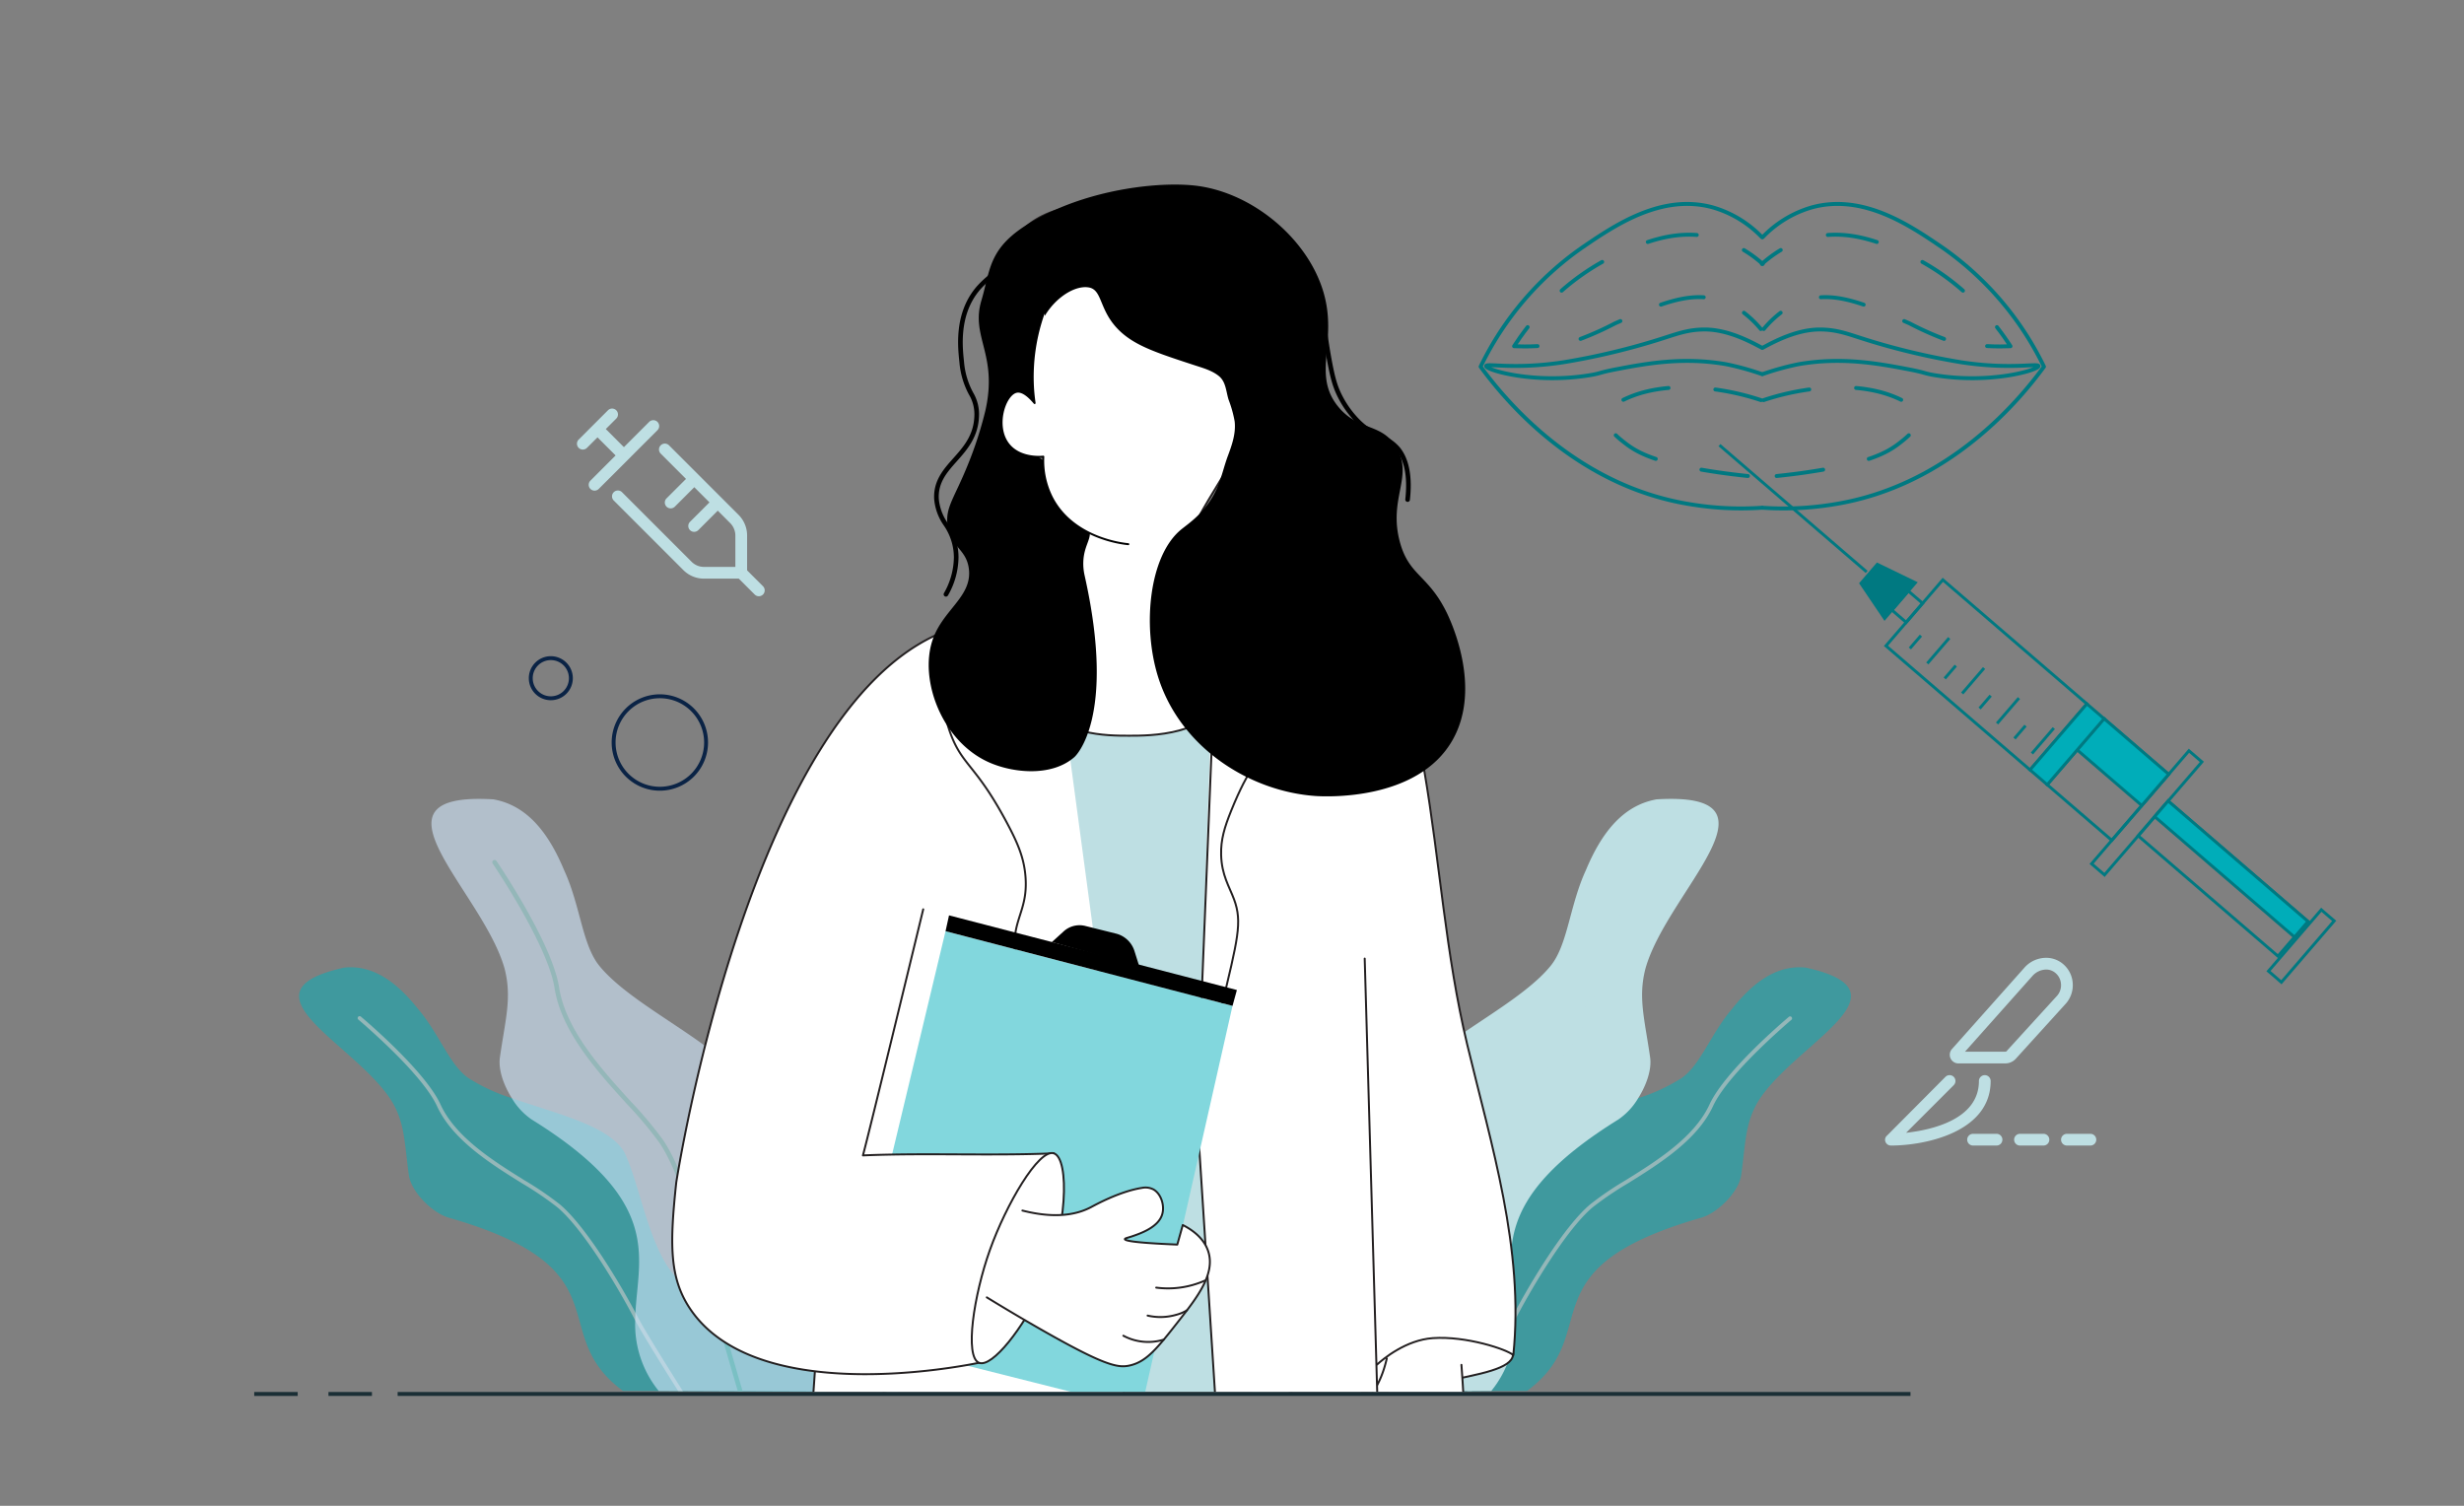 <svg xmlns="http://www.w3.org/2000/svg" xmlns:xlink="http://www.w3.org/1999/xlink" width="630" height="385" viewBox="0 0 630 385">
  <rect x="0" y="0" width="630" height="385" fill="#808080" stroke="none"/>
  <defs>
    <clipPath id="clip-path">
      <rect id="Rectangle_7254" data-name="Rectangle 7254" width="630" height="385" transform="translate(21937 15232)" fill="#fff" stroke="#707070" stroke-width="1"/>
    </clipPath>
    <clipPath id="clip-path-2">
      <rect id="Rectangle_7274" data-name="Rectangle 7274" width="532.342" height="450.328" fill="none"/>
    </clipPath>
    <clipPath id="clip-path-4">
      <rect id="Rectangle_7256" data-name="Rectangle 7256" width="134.644" height="108.551" transform="translate(11.47 204.647)" fill="none"/>
    </clipPath>
    <clipPath id="clip-path-5">
      <rect id="Rectangle_7257" data-name="Rectangle 7257" width="119.277" height="151.611" transform="translate(45.317 161.587)" fill="none"/>
    </clipPath>
    <clipPath id="clip-path-6">
      <rect id="Rectangle_7258" data-name="Rectangle 7258" width="134.643" height="108.551" transform="translate(273.609 204.647)" fill="none"/>
    </clipPath>
    <clipPath id="clip-path-7">
      <rect id="Rectangle_7260" data-name="Rectangle 7260" width="234.548" height="313.198" transform="translate(94.466 0.001)" fill="none"/>
    </clipPath>
  </defs>
  <g id="lekarz_medycyny_estetycznej" transform="translate(-21937 -15232)" clip-path="url(#clip-path)">
    <g id="Group_21056" data-name="Group 21056" transform="translate(22002 15274.672)">
      <g id="Group_21055" data-name="Group 21055" clip-path="url(#clip-path-2)">
        <g id="Group_21050" data-name="Group 21050">
          <g id="Group_21049" data-name="Group 21049" clip-path="url(#clip-path-2)">
            <g id="Group_21042" data-name="Group 21042" opacity="0.61">
              <g id="Group_21041" data-name="Group 21041">
                <g id="Group_21040" data-name="Group 21040" clip-path="url(#clip-path-4)">
                  <path id="Path_22803" data-name="Path 22803" d="M146.114,313.2l-21.221-.1-1.225-.012-14.06-.059-1.189-.012-14.132-.06c-20.2-14.9,1.273-31.165-44.582-44.3-4.009-1.142-9.623-6.495-10.194-11.027-1.107-8.124-.976-13.025-4.247-18.591-9.076-14.8-40.562-28.085-12.216-34.318,7.648-.773,13.715,4.14,18.794,10.528,5.448,6.363,8.065,14.309,12.871,17.688a46.866,46.866,0,0,0,11.157,5.174c11.348,3.985,25.17,7.053,28.881,14.06,3.6,7.791,5.555,20.352,10.741,28.631,3.379,5.4,6.9,6.78,11.527,8.315.416.13.844.273,1.3.416.964.321,1.987.666,3.057,1.058,9.183,2.891,22.625,13.371,24.682,22.363a.419.419,0,0,1,.036.167.166.166,0,0,1,.024.071" fill="#15a9b0"/>
                  <path id="Path_22804" data-name="Path 22804" d="M109.608,313.032l-1.189-.012c-.012-.012-.024-.024-.024-.036s-.012-.012-.012-.023c-3.842-6.091-9.052-14.465-10.967-18.021-.1-.179-.191-.333-.262-.488-3-5.829-12.383-22.291-19.615-28.417a83.74,83.74,0,0,0-9.052-6.15c-7.91-4.925-17.759-11.062-21.744-19.722-1.951-4.246-6.923-9.742-11.443-14.191s-8.553-7.85-8.636-7.922a.5.5,0,1,1,.642-.761c.666.559,16.344,13.763,20.341,22.458,3.854,8.386,13.56,14.44,21.363,19.305a81.8,81.8,0,0,1,9.159,6.233c6.959,5.888,15.8,21.055,19.306,27.656.2.381.393.738.559,1.059,1.332,2.605,5.21,8.909,8.779,14.6.951,1.535,1.891,3.022,2.747,4.366a.042.042,0,0,0,.012.023.166.166,0,0,0,.036.048" fill="#a0dadc"/>
                </g>
              </g>
            </g>
            <g id="Group_21045" data-name="Group 21045" opacity="0.61">
              <g id="Group_21044" data-name="Group 21044">
                <g id="Group_21043" data-name="Group 21043" clip-path="url(#clip-path-5)">
                  <path id="Path_22805" data-name="Path 22805" d="M164.551,313.2l-14.012-.059-4.449-.012-21.209-.083h-1.225l-14.084-.06h-1.177l-4.973-.024a26.977,26.977,0,0,1-6.007-18.021c0-.666.024-1.332.06-2,.749-14.559,7.006-28.584-26.55-49.388a17.333,17.333,0,0,1-5.055-5.436c-2.106-3.331-3.521-7.351-3.045-10.5,1.379-9.658,3.116-15.225,1.177-22.66-5.59-19.888-37.326-45.3-2.855-43.25,9.017,1.594,14.37,9.195,18.1,18.14,4.175,9.064,4.591,19.008,9,24.432,9.671,11.907,36.839,22.292,39.587,35.019,1.594,10.075-.25,25.087,3,36.256,2.736,9.409,7.946,11.194,15.012,16.356,9.671,6.352,19.472,10.313,18.7,21.292" fill="#d2e6fa"/>
                  <path id="Path_22806" data-name="Path 22806" d="M124.893,313.1l-1.225-.012c0-.012-.012-.036-.012-.048a.213.213,0,0,1-.024-.083c-2.415-8.16-5.579-19.175-6.613-23.837-.06-.238-.108-.464-.143-.666-1.547-7.649-6.947-29.536-13.239-38.885a98.646,98.646,0,0,0-8.363-9.98c-7.458-8.208-16.748-18.438-18.485-29.631-.856-5.495-4.781-13.4-8.493-19.96-3.735-6.554-7.256-11.764-7.327-11.871a.606.606,0,0,1,.155-.821.593.593,0,0,1,.821.167c.582.844,14.25,21.042,16,32.295,1.689,10.86,10.849,20.935,18.2,29.036a98.655,98.655,0,0,1,8.469,10.1c6.4,9.527,11.859,31.6,13.418,39.312.071.381.178.821.285,1.321.94,3.973,3.045,11.443,5.02,18.247.523,1.8,1.035,3.545,1.522,5.174a.213.213,0,0,0,.024.083c0,.024.012.036.012.06" fill="#a0dadc"/>
                </g>
              </g>
            </g>
            <g id="Group_21048" data-name="Group 21048" opacity="0.61">
              <g id="Group_21047" data-name="Group 21047">
                <g id="Group_21046" data-name="Group 21046" clip-path="url(#clip-path-6)">
                  <path id="Path_22807" data-name="Path 22807" d="M273.609,313.2l21.221-.1,1.225-.012,14.06-.059,1.189-.012,14.132-.06c20.2-14.9-1.273-31.165,44.582-44.3,4.009-1.142,9.623-6.495,10.194-11.027,1.107-8.124.976-13.025,4.247-18.591,9.076-14.8,40.562-28.085,12.216-34.318-7.648-.773-13.715,4.14-18.794,10.528-5.448,6.363-8.065,14.309-12.871,17.688a46.866,46.866,0,0,1-11.157,5.174c-11.348,3.985-25.17,7.053-28.881,14.06-3.6,7.791-5.555,20.352-10.741,28.631-3.379,5.4-6.9,6.78-11.527,8.315-.416.13-.844.273-1.3.416-.964.321-1.987.666-3.057,1.058-9.183,2.891-22.625,13.371-24.682,22.363a.419.419,0,0,0-.036.167.167.167,0,0,0-.024.071" fill="#15a9b0"/>
                  <path id="Path_22808" data-name="Path 22808" d="M310.115,313.032l1.188-.012c.012-.012.024-.024.024-.036s.012-.012.012-.023c3.842-6.091,9.052-14.465,10.967-18.021.1-.179.191-.333.262-.488,3-5.829,12.383-22.291,19.616-28.417a83.619,83.619,0,0,1,9.051-6.15c7.91-4.925,17.759-11.062,21.744-19.722,1.951-4.246,6.923-9.742,11.443-14.191s8.553-7.85,8.637-7.922a.5.5,0,0,0-.642-.761c-.667.559-16.345,13.763-20.341,22.458-3.855,8.386-13.56,14.44-21.364,19.305a81.8,81.8,0,0,0-9.159,6.233c-6.959,5.888-15.8,21.055-19.306,27.656-.2.381-.393.738-.559,1.059-1.332,2.605-5.21,8.909-8.779,14.6-.951,1.535-1.891,3.022-2.747,4.366a.042.042,0,0,1-.012.023.186.186,0,0,1-.035.048" fill="#a0dadc"/>
                </g>
              </g>
            </g>
            <path id="Path_22809" data-name="Path 22809" d="M255.171,313.2l14.012-.059,4.449-.012,21.209-.083h1.225l14.084-.06h1.177l4.973-.024a26.977,26.977,0,0,0,6.007-18.021c0-.666-.024-1.332-.06-2-.749-14.559-7.006-28.584,26.55-49.388a17.332,17.332,0,0,0,5.055-5.436c2.106-3.331,3.521-7.351,3.045-10.5-1.379-9.658-3.116-15.225-1.177-22.66,5.59-19.888,37.326-45.3,2.855-43.25-9.017,1.594-14.37,9.195-18.105,18.14-4.175,9.064-4.591,19.008-9,24.432-9.671,11.907-36.839,22.292-39.587,35.019-1.594,10.075.25,25.087-3,36.256-2.736,9.409-7.946,11.194-15.012,16.356-9.671,6.352-19.472,10.313-18.7,21.292" fill="#bedfe3"/>
            <path id="Path_22810" data-name="Path 22810" d="M294.829,313.1l1.225-.012c0-.012.012-.036.012-.048a.213.213,0,0,0,.024-.083c2.415-8.16,5.579-19.175,6.614-23.837.059-.238.107-.464.142-.666,1.547-7.649,6.947-29.536,13.239-38.885a98.649,98.649,0,0,1,8.363-9.98c7.458-8.208,16.748-18.438,18.485-29.631.856-5.495,4.781-13.4,8.493-19.96,3.735-6.554,7.256-11.764,7.327-11.871a.606.606,0,0,0-.155-.821.593.593,0,0,0-.821.167c-.582.844-14.25,21.042-16,32.295-1.689,10.86-10.849,20.935-18.2,29.036a98.657,98.657,0,0,0-8.469,10.1c-6.4,9.527-11.859,31.6-13.418,39.312-.071.381-.178.821-.285,1.321-.94,3.973-3.045,11.443-5.02,18.247-.523,1.8-1.035,3.545-1.522,5.174a.213.213,0,0,1-.024.083c0,.024-.012.036-.012.06" fill="#bedfe3"/>
          </g>
        </g>
        <g id="Group_21052" data-name="Group 21052">
          <g id="Group_21051" data-name="Group 21051" clip-path="url(#clip-path-7)">
            <path id="Path_22811" data-name="Path 22811" d="M321.851,303.842c-.534,3.378-7.808,4.774-19.148,6.949-11.829,2.269-20.6,3.952-22.991.183-2.816-4.438,3.411-16.1,12.745-19.717,13.3-5.156,30.268,7.057,29.394,12.585" fill="#fff"/>
            <path id="Path_22812" data-name="Path 22812" d="M321.851,303.842c-.534,3.378-7.808,4.774-19.148,6.949-11.829,2.269-20.6,3.952-22.991.183-2.816-4.438,3.411-16.1,12.745-19.717C305.761,286.1,322.725,298.314,321.851,303.842Z" fill="none" stroke="#231f20" stroke-linecap="round" stroke-linejoin="round" stroke-width="0.5"/>
            <path id="Path_22813" data-name="Path 22813" d="M308.661,306.294c.2,2.7.467,6.567.689,11.216.8,16.64-.089,19.2-1.711,21.112-2.285,2.7-5.706,3.355-12.548,4.671-6.058,1.166-12.068,2.322-15.479-1.145-2.071-2.105-2.392-5.111-2.38-7.06l4.06.833c2.536-5.475,4.351-9.777,3.9-10.02-.166-.091-.531.435-1.335,1.2-1.25,1.186-3.9,3.7-6.535,3.278a4.671,4.671,0,0,1-3.809-3.935,3.564,3.564,0,0,1,.776-2.2c2.724-3.735,7.461-6.9,8.226-7.435,2.465-1.713,5.429-5.033,7.067-12.161" fill="#fff"/>
            <path id="Path_22814" data-name="Path 22814" d="M308.661,306.294c.2,2.7.467,6.567.689,11.216.8,16.64-.089,19.2-1.711,21.112-2.285,2.7-5.706,3.355-12.548,4.671-6.058,1.166-12.068,2.322-15.479-1.145-2.071-2.105-2.392-5.111-2.38-7.06l4.06.833c2.536-5.475,4.351-9.777,3.9-10.02-.166-.091-.531.435-1.335,1.2-1.25,1.186-3.9,3.7-6.535,3.278a4.671,4.671,0,0,1-3.809-3.935,3.564,3.564,0,0,1,.776-2.2c2.724-3.735,7.461-6.9,8.226-7.435,2.465-1.713,5.429-5.033,7.067-12.161" fill="none" stroke="#231f20" stroke-linecap="round" stroke-linejoin="round" stroke-width="0.5"/>
            <path id="Path_22815" data-name="Path 22815" d="M199.222,136.253c15.623-3.113,39.761,10.7,50.3-1.339,3.174-3.626,2.915-7.083,3.825-7.076,8.344.064,18,284.887,6.863,285.563-1.012.062-45.339,11.316-64.24,5.915-18.8-5.371-25.731-37.08-29.454-60.055-14.487-89.4-7.636-214.97,32.705-223.008" fill="#bedfe3"/>
            <path id="Path_22816" data-name="Path 22816" d="M199.222,136.253c15.623-3.113,39.761,10.7,50.3-1.339,3.174-3.626,2.915-7.083,3.825-7.076,8.344.064,18,284.887,6.863,285.563-1.012.062-45.339,11.316-64.24,5.915-18.8-5.371-25.731-37.08-29.454-60.055C152.03,269.858,158.881,144.291,199.222,136.253Z" fill="none" stroke="#231f20" stroke-miterlimit="10" stroke-width="1"/>
            <path id="Path_22817" data-name="Path 22817" d="M133.4,450.078l12.773-182.323,18.858-124.623,12.725-18.145,21.616,37.519,9.1,9.854,14.5,86.49-2.534,191.228" fill="#fff"/>
            <path id="Path_22818" data-name="Path 22818" d="M133.4,450.078l12.773-182.323,18.858-124.623,12.725-18.145,21.616,37.519,9.1,9.854,14.5,86.49-2.534,191.228" fill="none" stroke="#231f20" stroke-linecap="round" stroke-linejoin="round" stroke-width="0.5"/>
            <path id="Path_22819" data-name="Path 22819" d="M252.9,426.07l-11.858-184.3,5.929-95.248,12.339-32.6c4.389-4.965,10.828-10.615,17.429-9.191,15.443,3.334,19.928,35.028,22.429,49.679,4,23.428,5.44,46.868,10.972,69.982,6.1,25.487,14.613,52.438,11.786,79.416-1.588-1.463-12.058-4.944-20.59-4.347-6.835.479-12.643,5.261-14.406,6.9l-3-103.945,6.358,220.366" fill="#fff"/>
            <path id="Path_22820" data-name="Path 22820" d="M252.9,426.07l-11.858-184.3,5.929-95.248,12.339-32.6c4.389-4.965,10.828-10.615,17.429-9.191,15.443,3.334,19.928,35.028,22.429,49.679,4,23.428,5.44,46.868,10.972,69.982,6.1,25.487,14.613,52.438,11.786,79.416-1.588-1.463-12.058-4.944-20.59-4.347-6.835.479-12.643,5.261-14.406,6.9l-3-103.945,6.358,220.366" fill="none" stroke="#231f20" stroke-linecap="round" stroke-linejoin="round" stroke-width="0.5"/>
            <path id="Path_22821" data-name="Path 22821" d="M184.567,258.659a65.484,65.484,0,0,0-13.484,42.029" fill="#fff"/>
            <path id="Path_22822" data-name="Path 22822" d="M184.567,258.659a65.484,65.484,0,0,0-13.484,42.029" fill="none" stroke="#231f20" stroke-linecap="round" stroke-linejoin="round" stroke-width="0.5"/>
            <path id="Path_22823" data-name="Path 22823" d="M199.222,136.253c6.971,9.185,18.648,9.182,24.481,9.181,5.691,0,19.642-.006,25.82-10.52,4.922-8.375,3.273-20.632-2.677-25.437-3.871-3.126-6.16-2.177-8.225-4.4-9.151-9.851,31.276-45.7,23.43-69.905-6.822-21.047-50.345-33.954-65.411-19.222-9.821,9.6-9.963,33.316-.287,47.337,6.094,8.83,15.361,12.77,15.492,22.664.086,6.467-3.807,12.5-4.207,13.2-3.084,5.338-6.247,5.06-9.372,9.18-5.2,6.859-5.439,19.5.956,27.924" fill="#fff"/>
            <path id="Path_22824" data-name="Path 22824" d="M199.222,136.253c6.971,9.185,18.648,9.182,24.481,9.181,5.691,0,19.642-.006,25.82-10.52,4.922-8.375,3.273-20.632-2.677-25.437-3.871-3.126-6.16-2.177-8.225-4.4-9.151-9.851,31.276-45.7,23.43-69.905-6.822-21.047-50.345-33.954-65.411-19.222-9.821,9.6-9.963,33.316-.287,47.337,6.094,8.83,15.361,12.77,15.492,22.664.086,6.467-3.807,12.5-4.207,13.2-3.084,5.338-6.247,5.06-9.372,9.18C193.063,115.188,192.827,127.827,199.222,136.253Z" fill="none" stroke="#231f20" stroke-linecap="round" stroke-linejoin="round" stroke-width="0.5"/>
            <path id="Path_22825" data-name="Path 22825" d="M223.023,258.659A138.189,138.189,0,0,0,210.4,229.4c-9.137-15.761-17.528-22.7-15.779-33.566.774-4.8,3.1-7.682,2.582-14.344-.371-4.809-1.987-8.575-4.59-13.484-7.608-14.347-11.066-14.733-14.058-21.8-4.523-10.692-4.022-27.309,6.025-35.861,6.206-5.283,13.978-5.72,17.787-5.642" fill="#fff"/>
            <path id="Path_22826" data-name="Path 22826" d="M223.023,258.659A138.189,138.189,0,0,0,210.4,229.4c-9.137-15.761-17.528-22.7-15.779-33.566.774-4.8,3.1-7.682,2.582-14.344-.371-4.809-1.987-8.575-4.59-13.484-7.608-14.347-11.066-14.733-14.058-21.8-4.523-10.692-4.022-27.309,6.025-35.861,6.206-5.283,13.978-5.72,17.787-5.642" fill="none" stroke="#231f20" stroke-linecap="round" stroke-linejoin="round" stroke-width="0.5"/>
            <path id="Path_22827" data-name="Path 22827" d="M245.842,108.768c2.693,1.4,7.141,2.2,10.431,6.887,6.5,9.262,6.128,21.612,2.986,30.2-2.251,6.152-4.8,7.157-9.485,18.8-1.682,4.185-2.665,7.364-2.553,11.277.148,5.188,2.092,8.06,3.31,11.36,2.162,5.854.941,10.129-3.328,27.986-1.271,5.319-3.41,14.341-6.156,26.327" fill="#fff"/>
            <path id="Path_22828" data-name="Path 22828" d="M245.842,108.768c2.693,1.4,7.141,2.2,10.431,6.887,6.5,9.262,6.128,21.612,2.986,30.2-2.251,6.152-4.8,7.157-9.485,18.8-1.682,4.185-2.665,7.364-2.553,11.277.148,5.188,2.092,8.06,3.31,11.36,2.162,5.854.941,10.129-3.328,27.986-1.271,5.319-3.41,14.341-6.156,26.327" fill="none" stroke="#231f20" stroke-linecap="round" stroke-linejoin="round" stroke-width="0.5"/>
            <line id="Line_1808" data-name="Line 1808" x1="5.714" y1="38.09" transform="translate(202.809 106.921)" fill="#fff"/>
            <line id="Line_1809" data-name="Line 1809" x1="5.714" y1="38.09" transform="translate(202.809 106.921)" fill="none" stroke="#231f20" stroke-linecap="round" stroke-linejoin="round" stroke-width="0.5"/>
            <line id="Line_1810" data-name="Line 1810" x1="5.129" y2="127.073" transform="translate(241.047 114.534)" fill="#fff"/>
            <line id="Line_1811" data-name="Line 1811" x1="5.129" y2="127.073" transform="translate(241.047 114.534)" fill="none" stroke="#231f20" stroke-linecap="round" stroke-linejoin="round" stroke-width="0.5"/>
            <path id="Path_22829" data-name="Path 22829" d="M151.994,298.864l24.761-103.451,73.377,19.094-23.345,103.21Z" fill="#82d7dd"/>
            <path id="Path_22830" data-name="Path 22830" d="M251.249,210.456l-73.6-19.088-.89,4.046,73.376,19.093Z"/>
            <path id="Path_22831" data-name="Path 22831" d="M203.959,198.191l2.938-2.673a6.038,6.038,0,0,1,5.554-1.453l8,1.994a6.662,6.662,0,0,1,4.649,4.558l1.2,3.812Z"/>
            <path id="Path_22832" data-name="Path 22832" d="M171.048,189.827s-14.083,58.187-15.413,62.919c15.809-.677,33,.143,48.807-.535a62.7,62.7,0,0,0-14.209,20.218,67.532,67.532,0,0,0-4.917,33.335c-6.752,1.391-57.383,10.8-73.882-13.826-5.348-7.982-5.183-16.7-3.528-32.267,0,0,19.222-125.1,70.894-141.7" fill="#fff"/>
            <path id="Path_22833" data-name="Path 22833" d="M171.048,189.827s-14.083,58.187-15.413,62.919c15.809-.677,33,.143,48.807-.535a62.7,62.7,0,0,0-14.209,20.218,67.532,67.532,0,0,0-4.917,33.335c-6.752,1.391-57.383,10.8-73.882-13.826-5.348-7.982-5.183-16.7-3.528-32.267,0,0,19.222-125.1,70.894-141.7" fill="none" stroke="#231f20" stroke-linecap="round" stroke-linejoin="round" stroke-width="0.5"/>
            <path id="Path_22834" data-name="Path 22834" d="M204.443,252.212c4.062,1.277,3.627,19.7-3.239,34.721-4.387,9.6-12.491,20.2-15.887,18.831-3.726-1.505-1.354-17.248,2.785-28.849,4.111-11.524,12.45-25.926,16.341-24.7" fill="#fff"/>
            <path id="Path_22835" data-name="Path 22835" d="M204.443,252.212c4.062,1.277,3.627,19.7-3.239,34.721-4.387,9.6-12.491,20.2-15.887,18.831-3.726-1.505-1.354-17.248,2.785-28.849C192.213,265.391,200.552,250.989,204.443,252.212Z" fill="none" stroke="#231f20" stroke-linecap="round" stroke-linejoin="round" stroke-width="0.5"/>
            <path id="Path_22836" data-name="Path 22836" d="M187.312,289.044c2.9,1.777,7.047,4.286,12.1,7.2,18.08,10.429,21.435,10.908,24.5,10.2,4.314-1,7.009-4.432,12.4-11.3,4.772-6.08,9.506-12.112,7.6-17.9-1.158-3.514-4.321-5.6-6.5-6.7l-1.4,5c-7.553-.314-13.386-.758-13.4-1.4,0-.238.789-.342,2.1-.8,2.038-.713,6.354-2.221,7.4-5.4.758-2.3-.235-5.391-2.2-6.5a4.462,4.462,0,0,0-2.9-.4c-5.722.893-11.969,4.353-13,4.9-3.321,1.764-8.72,3.162-17.6.9" fill="#fff"/>
            <path id="Path_22837" data-name="Path 22837" d="M187.312,289.044c2.9,1.777,7.047,4.286,12.1,7.2,18.08,10.429,21.435,10.908,24.5,10.2,4.314-1,7.009-4.432,12.4-11.3,4.772-6.08,9.506-12.112,7.6-17.9-1.158-3.514-4.321-5.6-6.5-6.7l-1.4,5c-7.553-.314-13.386-.758-13.4-1.4,0-.238.789-.342,2.1-.8,2.038-.713,6.354-2.221,7.4-5.4.758-2.3-.235-5.391-2.2-6.5a4.462,4.462,0,0,0-2.9-.4c-5.722.893-11.969,4.353-13,4.9-3.321,1.764-8.72,3.162-17.6.9" fill="none" stroke="#231f20" stroke-linecap="round" stroke-linejoin="round" stroke-width="0.5"/>
            <path id="Path_22838" data-name="Path 22838" d="M230.624,286.547a23.226,23.226,0,0,0,12.449-1.8" fill="#fff"/>
            <path id="Path_22839" data-name="Path 22839" d="M230.624,286.547a23.226,23.226,0,0,0,12.449-1.8" fill="none" stroke="#231f20" stroke-linecap="round" stroke-linejoin="round" stroke-width="0.5"/>
            <path id="Path_22840" data-name="Path 22840" d="M228.424,293.7a14.556,14.556,0,0,0,7.3-.2,10.471,10.471,0,0,0,2.757-1.149" fill="#fff"/>
            <path id="Path_22841" data-name="Path 22841" d="M228.424,293.7a14.556,14.556,0,0,0,7.3-.2,10.471,10.471,0,0,0,2.757-1.149" fill="none" stroke="#231f20" stroke-linecap="round" stroke-linejoin="round" stroke-width="0.5"/>
            <path id="Path_22842" data-name="Path 22842" d="M222.224,298.846a13.428,13.428,0,0,0,10.3,1" fill="#fff"/>
            <path id="Path_22843" data-name="Path 22843" d="M222.224,298.846a13.428,13.428,0,0,0,10.3,1" fill="none" stroke="#231f20" stroke-linecap="round" stroke-linejoin="round" stroke-width="0.5"/>
            <path id="Path_22844" data-name="Path 22844" d="M213.374,30.819c3.7.63,2.482,6.245,8.309,11.482,4,3.6,9.534,5.4,18.886,8.46,2.09.684,4.369,1.317,6.1,2.738,1.79,1.469,1.8,3.934,2.463,6.033a30.192,30.192,0,0,1,1.542,5.513c.357,3.047-.666,6-1.717,8.811-1.021,2.733-1.638,5.668-2.8,8.33-2.622,6.012-7.307,8.994-9.216,10.576-8.123,6.731-9.89,24.51-5.892,37.467,5.642,18.278,23.525,29.45,40.288,30.619,2.155.15,26.079,1.484,35.051-14.3,7.712-13.569-.658-30.925-1.612-32.835-4.753-9.519-9.577-9.209-11.885-17.928-2.926-11.055,3.508-16.542-.8-23.971-3.757-6.47-9.7-4.141-14.907-10.475-6.859-8.345-.02-16.623-3.827-29.41-4.13-13.867-18.608-25.743-33.238-27.194-9.108-.9-25.112.911-38.378,7.691-14.3,7.308-13.234,13.127-15.809,21.719-2.816,9.394,4.286,13.751,1.007,28.2a98.011,98.011,0,0,1-4.432,13.7C178.994,84.759,176.7,87,177.266,91.553c.708,5.659,4.729,6.022,5.439,11.079,1.014,7.23-6.638,10.537-9.267,18.331-3.437,10.191,2.321,25.8,14.3,31.223,6.187,2.8,16.148,3.83,21.983-1.3,0,0,10.871-9.559,2.592-46.44a13.746,13.746,0,0,1-.3-2,13.146,13.146,0,0,1-.03-1.449c.145-4.25,2.25-5.946,1.537-8.233-.485-1.558-1.47-1.9-3.626-3.223-5.188-3.179-2.492-9.6-7.9-14.259-2.912-2.511-4.57-1.4-6.205-3.871-2.732-4.13-.686-11.15,1.41-11.482,1.416-.225,2.307,2.489,3.224,2.216,1.72-.513-2.7-11.705.225-20.761,2.122-6.571,8.521-11.277,12.717-10.563"/>
            <path id="Path_22845" data-name="Path 22845" d="M176.862,109.871a.591.591,0,0,1-.516-.88,18.8,18.8,0,0,0,2.544-9.18,14.392,14.392,0,0,0-2.6-8.163,13.819,13.819,0,0,1-2.439-6.711c-.252-4.67,2.371-7.615,4.908-10.462,2.552-2.865,5.191-5.827,5.366-10.742a9.762,9.762,0,0,0-1.384-5.52,21.19,21.19,0,0,1-2.441-8.3c-.421-3.948-1.295-12.159,3.953-18.762,3.83-4.82,13.505-10.533,16.45-11.187a.592.592,0,1,1,.256,1.155c-2.739.608-12.159,6.212-15.779,10.769-4.947,6.223-4.107,14.108-3.7,17.9a19.9,19.9,0,0,0,2.321,7.89,10.862,10.862,0,0,1,1.509,6.1c-.19,5.342-3.1,8.607-5.664,11.487-2.487,2.791-4.836,5.428-4.609,9.611a12.66,12.66,0,0,0,2.272,6.17,15.377,15.377,0,0,1,2.764,8.769,19.952,19.952,0,0,1-2.694,9.756.591.591,0,0,1-.517.3"/>
            <path id="Path_22846" data-name="Path 22846" d="M294.9,85.647c-.021,0-.043,0-.065,0a.593.593,0,0,1-.524-.653c.625-5.669-.165-9.894-2.348-12.557a10.33,10.33,0,0,0-4.043-2.818,19.731,19.731,0,0,1-7.642-5.828,25.044,25.044,0,0,1-3.135-4.749c-1.272-2.5-1.919-4.63-2.812-9.446-.827-4.452-1.454-9.073-1.867-13.737a.592.592,0,1,1,1.179-.1c.409,4.626,1.032,9.209,1.851,13.623.8,4.327,1.394,6.41,2.431,8.576a24.81,24.81,0,0,0,4.236,6.178,18.372,18.372,0,0,0,6.267,4.418,11.442,11.442,0,0,1,4.45,3.137c2.392,2.918,3.271,7.439,2.61,13.436a.592.592,0,0,1-.588.526"/>
            <path id="Path_22847" data-name="Path 22847" d="M201.9,37.294a48.65,48.65,0,0,0-2.773,19.221c.084,1.345.224,2.637.406,3.873-2.215-2.643-3.683-3.1-4.662-2.868-2.971.706-5.671,8.782-2.008,13.412,2.933,3.707,8.37,3.211,8.894,3.155a20.81,20.81,0,0,0,2.151,10.328c5.4,10.628,18.443,11.952,19.58,12.05" fill="#fff"/>
            <path id="Path_22848" data-name="Path 22848" d="M201.9,37.294a48.65,48.65,0,0,0-2.773,19.221c.084,1.345.224,2.637.406,3.873-2.215-2.643-3.683-3.1-4.662-2.868-2.971.706-5.671,8.782-2.008,13.412,2.933,3.707,8.37,3.211,8.894,3.155a20.81,20.81,0,0,0,2.151,10.328c5.4,10.628,18.443,11.952,19.58,12.05" fill="none" stroke="#000" stroke-linecap="round" stroke-linejoin="round" stroke-width="0.5"/>
          </g>
        </g>
        <g id="Group_21054" data-name="Group 21054">
          <g id="Group_21053" data-name="Group 21053" clip-path="url(#clip-path-2)">
            <path id="Path_22849" data-name="Path 22849" d="M115.531,147.172a11.82,11.82,0,1,1-11.821-11.821A11.821,11.821,0,0,1,115.531,147.172Z" fill="none" stroke="#0a2345" stroke-miterlimit="10" stroke-width="1"/>
            <path id="Path_22850" data-name="Path 22850" d="M80.964,130.733a5.128,5.128,0,1,1-5.129-5.129A5.13,5.13,0,0,1,80.964,130.733Z" fill="none" stroke="#0a2345" stroke-miterlimit="10" stroke-width="1"/>
            <path id="Path_22851" data-name="Path 22851" d="M418.474,250.223a1.5,1.5,0,0,1-1.386-.928,1.4,1.4,0,0,1,.408-1.634l14.916-15a1.5,1.5,0,1,1,2.122,2.122L422.355,246.96c6.44-.712,18.619-3.365,18.619-13.237a1.5,1.5,0,0,1,3,0c0,13.05-16.679,16.5-25.5,16.5m32.015-22.286a3.673,3.673,0,0,1-2.784,1.286H435.724a2.209,2.209,0,0,1-1.669-3.646l18.45-20.719a7.442,7.442,0,0,1,5.634-2.635,6.649,6.649,0,0,1,3.869,1.212,6.992,6.992,0,0,1,2.915,4.9,7.136,7.136,0,0,1-1.646,5.505Zm-2.277-2.038,12.834-14.072a4.094,4.094,0,0,0,.892-3.121,3.984,3.984,0,0,0-1.677-2.823,3.626,3.626,0,0,0-2.122-.66,4.791,4.791,0,0,0-3.431,1.584L437.42,226.223h10.294a.538.538,0,0,0,.5-.324m-1.238,22.824a1.5,1.5,0,0,1-1.5,1.5h-6a1.5,1.5,0,0,1,0-3h6a1.5,1.5,0,0,1,1.5,1.5m12,0a1.5,1.5,0,0,1-1.5,1.5h-6a1.5,1.5,0,0,1,0-3h6a1.5,1.5,0,0,1,1.5,1.5m12,0a1.5,1.5,0,0,1-1.5,1.5h-6a1.5,1.5,0,0,1,0-3h6a1.5,1.5,0,0,1,1.5,1.5" fill="#bedfe3"/>
            <path id="Path_22852" data-name="Path 22852" d="M385.488,17.966a28.282,28.282,0,0,0-12.516-7.6C359.9,6.752,347.939,14.894,339.7,20.5a79.152,79.152,0,0,0-26.14,30.576c6.022,8.207,24.051,30.407,53.548,35.17a79.168,79.168,0,0,0,18.377.9" fill="none" stroke="#007981" stroke-linecap="round" stroke-linejoin="round" stroke-width="1"/>
            <path id="Path_22853" data-name="Path 22853" d="M385.488,46.244c-3.145-1.7-8.884-4.715-14.734-4.673-4.038.029-6.674,1.011-10.456,2.218a177.276,177.276,0,0,1-25.664,6.178c-12.389,1.886-19.571.187-19.645.951-.1,1,12.1,4.657,26.3,2.376,3.216-.516,2.193-.64,7.13-1.584,7.628-1.459,16.923-3.155,27.882-1.267a70.579,70.579,0,0,1,9.189,2.534" fill="none" stroke="#007981" stroke-linecap="round" stroke-linejoin="round" stroke-width="1"/>
            <path id="Path_22854" data-name="Path 22854" d="M385.685,24.818a30.887,30.887,0,0,0-4.818-3.562" fill="none" stroke="#007981" stroke-linecap="round" stroke-linejoin="round" stroke-width="1"/>
            <path id="Path_22855" data-name="Path 22855" d="M368.837,17.406c-7.163-.524-13.342,1.951-18.2,3.966a60.24,60.24,0,0,0-20.919,14.739" fill="none" stroke="#007981" stroke-linecap="round" stroke-linejoin="round" stroke-width="1" stroke-dasharray="12.74 12.74"/>
            <path id="Path_22856" data-name="Path 22856" d="M325.594,40.96c-1.4,1.8-2.552,3.469-3.477,4.889,1.559.067,3.6.1,6-.032" fill="none" stroke="#007981" stroke-linecap="round" stroke-linejoin="round" stroke-width="1"/>
            <path id="Path_22857" data-name="Path 22857" d="M339.111,43.983a80.4,80.4,0,0,0,8.791-3.956c11.05-4.82,18.527-8.082,26.021-6.178a17.656,17.656,0,0,1,2.125.684" fill="none" stroke="#007981" stroke-linecap="round" stroke-linejoin="round" stroke-width="1" stroke-dasharray="11.179 11.179"/>
            <path id="Path_22858" data-name="Path 22858" d="M380.892,37.295a27.328,27.328,0,0,1,4.318,4.157" fill="none" stroke="#007981" stroke-linecap="round" stroke-linejoin="round" stroke-width="1"/>
            <path id="Path_22859" data-name="Path 22859" d="M385.25,59.632A64.78,64.78,0,0,0,371.863,56.7c-11.077-1.207-17.522,1.031-20.2,2.139-5.466,2.262-5.933,4.243-6.02,4.753-.5,2.9,3.134,5.7,4.99,7.129,3.187,2.453,7.779,4.863,21.546,7.05,3.136.5,7.643,1.127,13.149,1.584" fill="none" stroke="#007981" stroke-linecap="round" stroke-linejoin="round" stroke-width="1" stroke-dasharray="12 12"/>
            <path id="Path_22860" data-name="Path 22860" d="M385.686,17.966a28.282,28.282,0,0,1,12.516-7.6c13.075-3.609,25.033,4.533,33.269,10.14a79.152,79.152,0,0,1,26.14,30.576c-6.022,8.207-24.051,30.407-53.548,35.17a79.168,79.168,0,0,1-18.377.9" fill="none" stroke="#007981" stroke-linecap="round" stroke-linejoin="round" stroke-width="1"/>
            <path id="Path_22861" data-name="Path 22861" d="M385.686,46.244c3.145-1.7,8.884-4.715,14.734-4.673,4.038.029,6.674,1.011,10.456,2.218a177.276,177.276,0,0,0,25.664,6.178c12.389,1.886,19.571.187,19.645.951.1,1-12.1,4.657-26.3,2.376-3.216-.516-2.193-.64-7.129-1.584-7.629-1.459-16.924-3.155-27.883-1.267a70.578,70.578,0,0,0-9.189,2.534" fill="none" stroke="#007981" stroke-linecap="round" stroke-linejoin="round" stroke-width="1"/>
            <path id="Path_22862" data-name="Path 22862" d="M385.487,24.818a30.888,30.888,0,0,1,4.818-3.562" fill="none" stroke="#007981" stroke-linecap="round" stroke-linejoin="round" stroke-width="1"/>
            <path id="Path_22863" data-name="Path 22863" d="M402.336,17.406c7.163-.524,13.342,1.951,18.2,3.966a60.231,60.231,0,0,1,20.919,14.739" fill="none" stroke="#007981" stroke-linecap="round" stroke-linejoin="round" stroke-width="1" stroke-dasharray="12.74 12.74"/>
            <path id="Path_22864" data-name="Path 22864" d="M445.58,40.96c1.4,1.8,2.551,3.469,3.476,4.889-1.559.067-3.6.1-6-.032" fill="none" stroke="#007981" stroke-linecap="round" stroke-linejoin="round" stroke-width="1"/>
            <path id="Path_22865" data-name="Path 22865" d="M432.063,43.983a80.255,80.255,0,0,1-8.792-3.956c-11.05-4.82-18.527-8.082-26.021-6.178a17.6,17.6,0,0,0-2.125.684" fill="none" stroke="#007981" stroke-linecap="round" stroke-linejoin="round" stroke-width="1" stroke-dasharray="11.179 11.179"/>
            <path id="Path_22866" data-name="Path 22866" d="M390.281,37.295a27.328,27.328,0,0,0-4.318,4.157" fill="none" stroke="#007981" stroke-linecap="round" stroke-linejoin="round" stroke-width="1"/>
            <path id="Path_22867" data-name="Path 22867" d="M385.923,59.632A64.78,64.78,0,0,1,399.31,56.7c11.077-1.207,17.522,1.031,20.2,2.139,5.466,2.262,5.933,4.243,6.02,4.753.5,2.9-3.133,5.7-4.99,7.129-3.187,2.453-7.779,4.863-21.546,7.05-3.136.5-7.643,1.127-13.149,1.584" fill="none" stroke="#007981" stroke-linecap="round" stroke-linejoin="round" stroke-width="1" stroke-dasharray="12 12"/>
            <rect id="Rectangle_7261" data-name="Rectangle 7261" width="38.127" height="4.357" transform="matrix(0.653, -0.758, 0.758, 0.653, 469.779, 178.182)" fill="none" stroke="#007981" stroke-miterlimit="10" stroke-width="0.75"/>
            <rect id="Rectangle_7262" data-name="Rectangle 7262" width="20.697" height="4.357" transform="translate(515.006 205.625) rotate(-49.269)" fill="none" stroke="#007981" stroke-miterlimit="10" stroke-width="0.75"/>
            <rect id="Rectangle_7263" data-name="Rectangle 7263" width="11.738" height="47.169" transform="translate(481.69 171.026) rotate(-49.27)" fill="none" stroke="#007981" stroke-miterlimit="10" stroke-width="0.75"/>
            <rect id="Rectangle_7264" data-name="Rectangle 7264" width="22.277" height="21.787" transform="translate(458.44 157.96) rotate(-49.269)" fill="none" stroke="#007981" stroke-miterlimit="10" stroke-width="0.75"/>
            <rect id="Rectangle_7265" data-name="Rectangle 7265" width="22.277" height="48.612" transform="translate(417.207 122.455) rotate(-49.269)" fill="none" stroke="#007981" stroke-miterlimit="10" stroke-width="0.75"/>
            <rect id="Rectangle_7266" data-name="Rectangle 7266" width="6.427" height="4.82" transform="translate(418.725 113.304) rotate(-49.265)" fill="none" stroke="#007981" stroke-miterlimit="10" stroke-width="0.75"/>
            <path id="Path_22868" data-name="Path 22868" d="M424.731,106.329l-7.863,9.132-6.068-8.98,4.194-4.871Z" fill="#007981"/>
            <path id="Path_22869" data-name="Path 22869" d="M424.731,106.329l-7.863,9.132-6.068-8.98,4.194-4.871Z" fill="none" stroke="#007981" stroke-miterlimit="10" stroke-width="0.75"/>
            <rect id="Rectangle_7267" data-name="Rectangle 7267" width="10.539" height="21.787" transform="translate(466.098 149.065) rotate(-49.271)" fill="#00adb9"/>
            <rect id="Rectangle_7268" data-name="Rectangle 7268" width="10.539" height="21.787" transform="translate(466.098 149.065) rotate(-49.271)" fill="none" stroke="#007981" stroke-miterlimit="10" stroke-width="0.75"/>
            <rect id="Rectangle_7269" data-name="Rectangle 7269" width="5.269" height="47.169" transform="matrix(0.653, -0.758, 0.758, 0.653, 485.912, 166.122)" fill="#00adb9"/>
            <rect id="Rectangle_7270" data-name="Rectangle 7270" width="5.269" height="47.169" transform="matrix(0.653, -0.758, 0.758, 0.653, 485.912, 166.122)" fill="none" stroke="#007981" stroke-miterlimit="10" stroke-width="0.75"/>
            <rect id="Rectangle_7271" data-name="Rectangle 7271" width="22.277" height="5.801" transform="translate(454.044 154.175) rotate(-49.269)" fill="#00adb9"/>
            <rect id="Rectangle_7272" data-name="Rectangle 7272" width="22.277" height="5.801" transform="translate(454.044 154.175) rotate(-49.269)" fill="none" stroke="#007981" stroke-miterlimit="10" stroke-width="0.75"/>
            <line id="Line_1812" data-name="Line 1812" y1="3.281" x2="2.825" transform="translate(423.32 119.838)" fill="none" stroke="#007981" stroke-miterlimit="10" stroke-width="0.75"/>
            <line id="Line_1813" data-name="Line 1813" y1="6.501" x2="5.598" transform="translate(427.777 120.456)" fill="none" stroke="#007981" stroke-miterlimit="10" stroke-width="0.75"/>
            <line id="Line_1814" data-name="Line 1814" y1="3.281" x2="2.825" transform="translate(432.235 127.515)" fill="none" stroke="#007981" stroke-miterlimit="10" stroke-width="0.75"/>
            <line id="Line_1815" data-name="Line 1815" y1="6.501" x2="5.598" transform="translate(436.693 128.133)" fill="none" stroke="#007981" stroke-miterlimit="10" stroke-width="0.75"/>
            <line id="Line_1816" data-name="Line 1816" y1="3.281" x2="2.825" transform="translate(441.15 135.191)" fill="none" stroke="#007981" stroke-miterlimit="10" stroke-width="0.75"/>
            <line id="Line_1817" data-name="Line 1817" y1="6.501" x2="5.598" transform="translate(445.608 135.81)" fill="none" stroke="#007981" stroke-miterlimit="10" stroke-width="0.75"/>
            <line id="Line_1818" data-name="Line 1818" y1="3.281" x2="2.825" transform="translate(450.065 142.868)" fill="none" stroke="#007981" stroke-miterlimit="10" stroke-width="0.75"/>
            <line id="Line_1819" data-name="Line 1819" y1="6.501" x2="5.598" transform="translate(454.523 143.486)" fill="none" stroke="#007981" stroke-miterlimit="10" stroke-width="0.75"/>
            <line id="Line_1820" data-name="Line 1820" x1="37.642" y1="32.413" transform="translate(374.634 71.143)" fill="#007981"/>
            <line id="Line_1821" data-name="Line 1821" x1="37.642" y1="32.413" transform="translate(374.634 71.143)" fill="none" stroke="#007981" stroke-miterlimit="10" stroke-width="0.75"/>
            <path id="Path_22870" data-name="Path 22870" d="M82.963,69.715l7.5-7.5a1.5,1.5,0,0,1,2.121,2.121l-2.692,2.69,4.631,4.63,6.44-6.439a1.5,1.5,0,1,1,2.121,2.121l-15,15a1.52,1.52,0,0,1-1.061.438,1.5,1.5,0,0,1-1.06-2.561L92.4,73.776l-4.631-4.629-2.689,2.69a1.517,1.517,0,0,1-1.061.439,1.5,1.5,0,0,1-1.06-2.561m11.119,13.5,17.747,17.747a4.475,4.475,0,0,0,3.179,1.313h8.015V94.26a4.531,4.531,0,0,0-1.318-3.182l-3.182-3.183-4.939,4.939a1.5,1.5,0,1,1-2.121-2.119l4.941-4.939-3.881-3.881-4.939,4.939a1.5,1.5,0,1,1-2.121-2.119l4.941-4.939-6.439-6.44a1.5,1.5,0,1,1,2.12-2.121l17.741,17.738a7.474,7.474,0,0,1,2.2,5.307v8.894l4.061,4.061a1.5,1.5,0,0,1,0,2.121,1.515,1.515,0,0,1-1.061.44,1.5,1.5,0,0,1-1.06-.44l-4.062-4.06h-8.893a7.447,7.447,0,0,1-5.3-2.2L91.957,85.331a1.5,1.5,0,1,1,2.125-2.115" fill="#bedfe3"/>
            <line id="Line_1822" data-name="Line 1822" x2="386.81" transform="translate(36.669 313.736)" fill="#fff"/>
            <line id="Line_1823" data-name="Line 1823" x2="386.81" transform="translate(36.669 313.736)" fill="none" stroke="#1a2e35" stroke-miterlimit="10" stroke-width="1"/>
            <line id="Line_1824" data-name="Line 1824" x2="11.116" transform="translate(18.984 313.736)" fill="#fff"/>
            <line id="Line_1825" data-name="Line 1825" x2="11.116" transform="translate(18.984 313.736)" fill="none" stroke="#1a2e35" stroke-miterlimit="10" stroke-width="1"/>
            <line id="Line_1826" data-name="Line 1826" x2="11.116" transform="translate(0 313.736)" fill="#fff"/>
            <line id="Line_1827" data-name="Line 1827" x2="11.116" transform="translate(0 313.736)" fill="none" stroke="#1a2e35" stroke-miterlimit="10" stroke-width="1"/>
          </g>
        </g>
      </g>
    </g>
  </g>
</svg>
